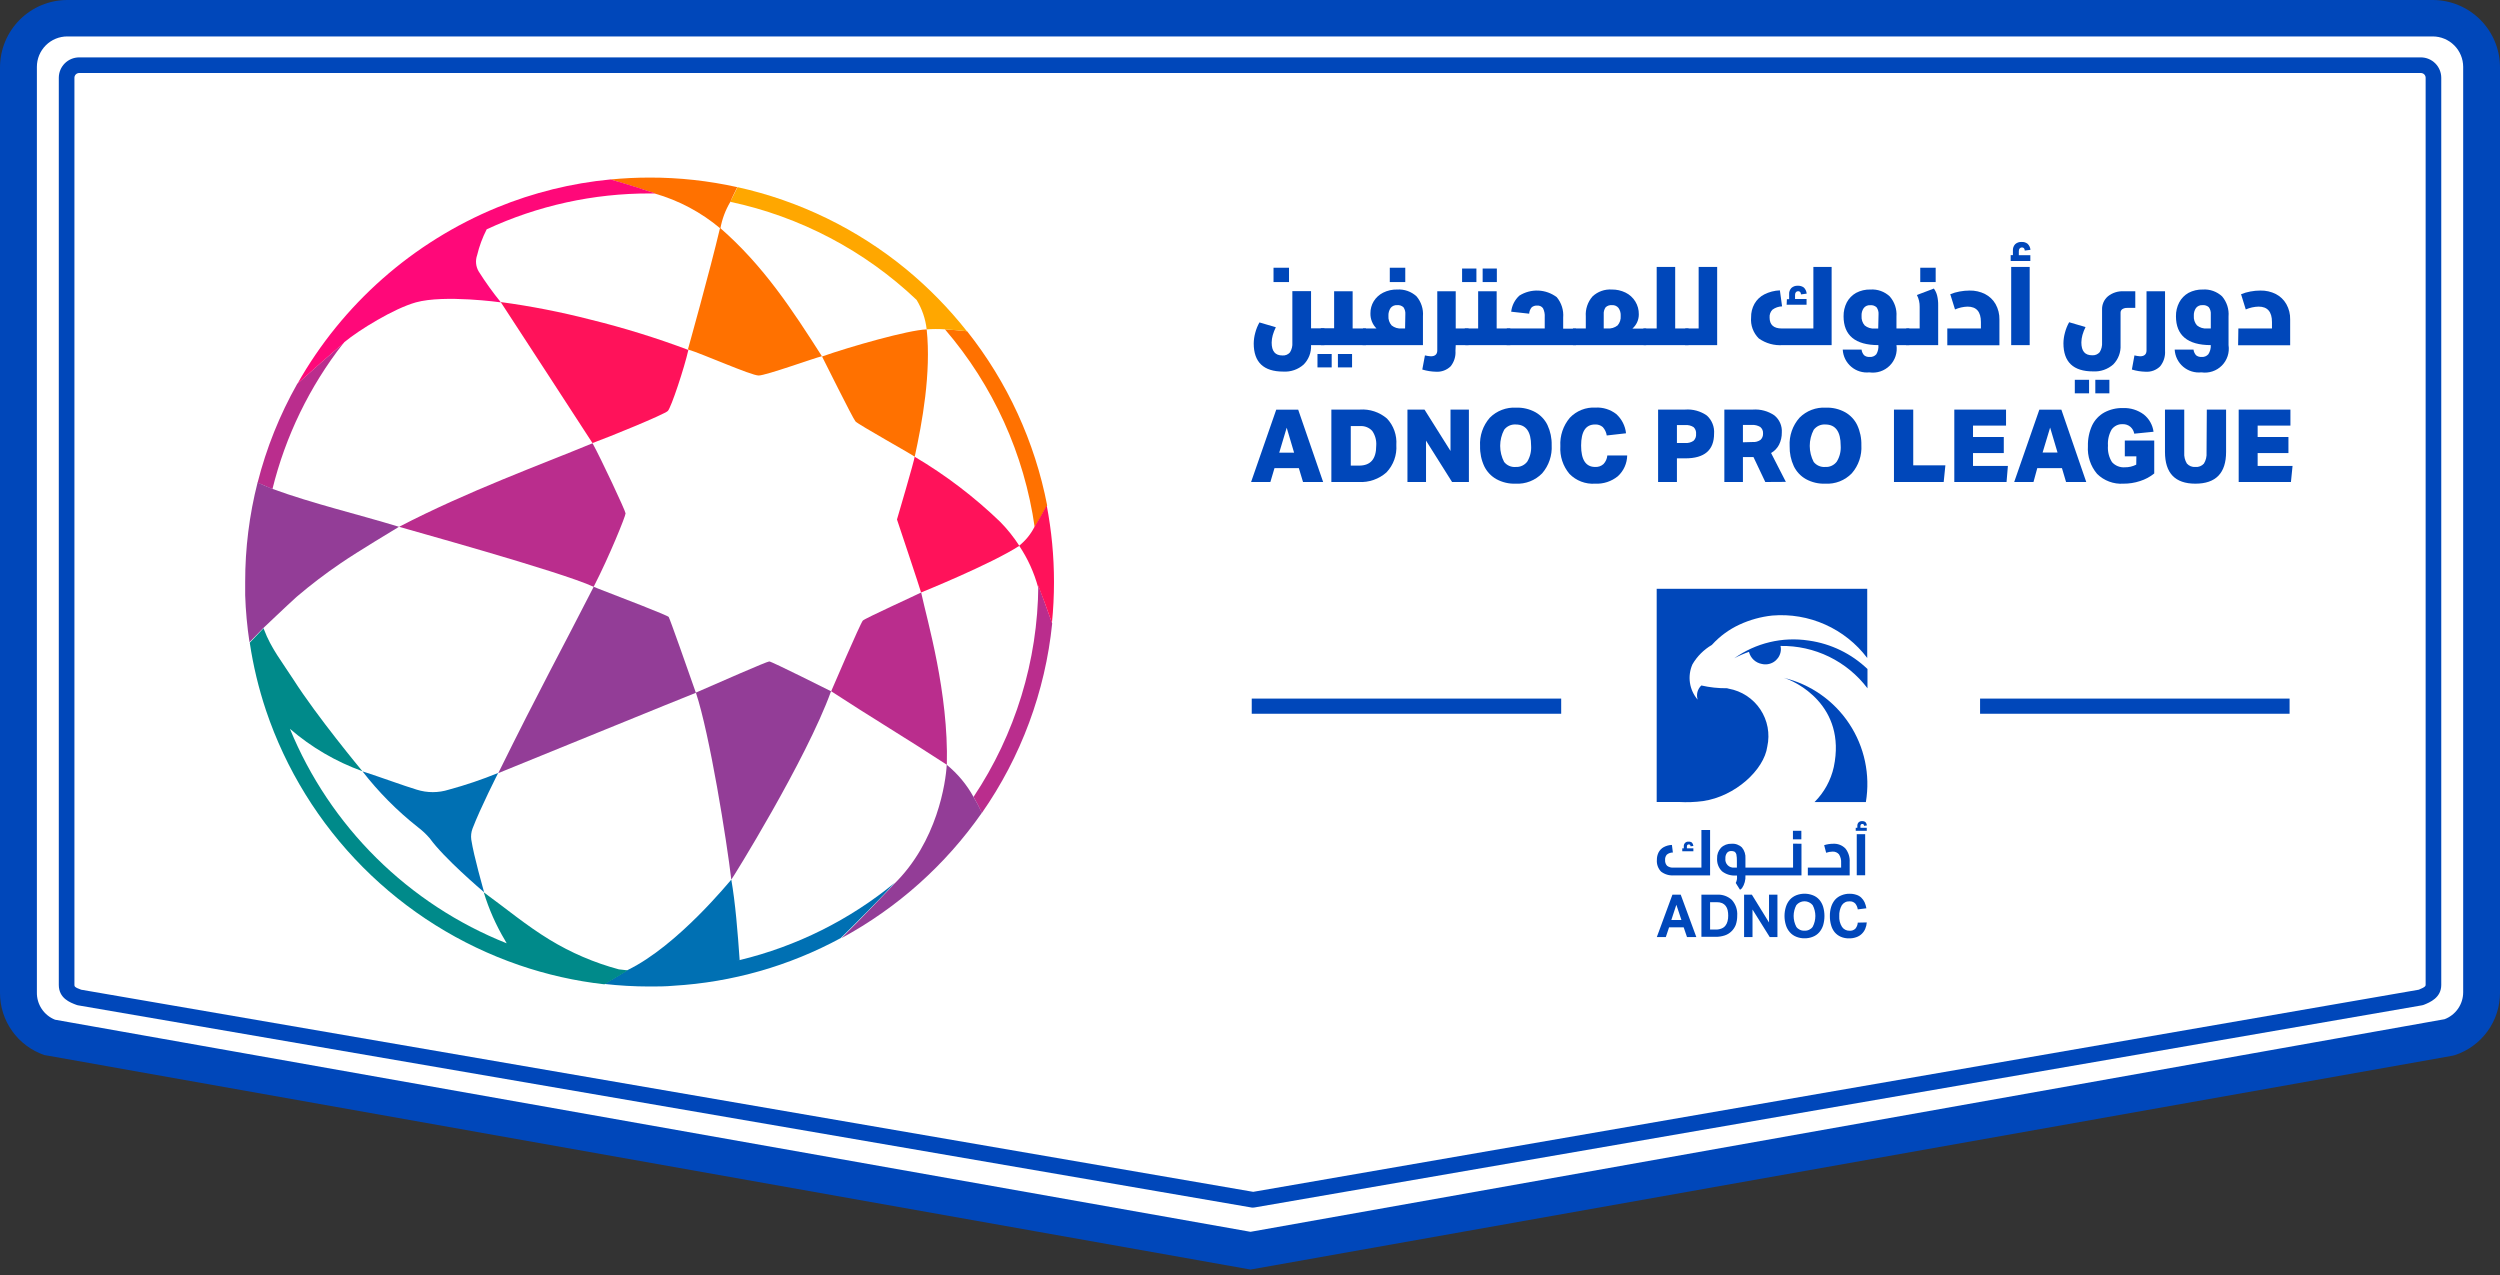 <svg width="200" height="102" viewBox="0 0 200 102" fill="none" xmlns="http://www.w3.org/2000/svg">
<rect x="0" y="0" width="200" height="102" fill="#333333" stroke="none"/>
<g clip-path="url(#clip0_5_2)">
<path d="M195.938 82.987L100.041 100.067L4.021 83.008C3.277 82.753 2.632 82.271 2.176 81.632C1.72 80.992 1.475 80.225 1.476 79.44V5.404C1.476 4.367 1.887 3.373 2.62 2.641C3.353 1.908 4.347 1.496 5.383 1.496H194.622C195.135 1.496 195.643 1.597 196.117 1.794C196.59 1.99 197.021 2.278 197.383 2.641C197.746 3.004 198.033 3.435 198.229 3.909C198.425 4.383 198.525 4.891 198.524 5.404V79.44C198.519 80.227 198.266 80.993 197.802 81.629C197.338 82.266 196.686 82.741 195.938 82.987Z" fill="white"/>
<path d="M100.041 101.563L3.537 84.401C2.505 84.045 1.609 83.375 0.975 82.486C0.341 81.597 0 80.532 9.82201e-06 79.44V5.404C-0.001 4.695 0.137 3.994 0.407 3.339C0.676 2.684 1.073 2.089 1.572 1.587C2.072 1.085 2.666 0.687 3.32 0.414C3.974 0.142 4.675 0.001 5.383 0L194.622 0C196.048 0.003 197.416 0.571 198.424 1.58C199.432 2.589 199.999 3.957 200 5.383V79.419C200.001 80.523 199.653 81.6 199.007 82.495C198.361 83.39 197.449 84.059 196.401 84.406L196.195 84.458L100.041 101.563ZM4.411 81.578L100.041 98.545L195.563 81.537C196.001 81.372 196.378 81.078 196.645 80.693C196.911 80.308 197.054 79.851 197.054 79.383V5.347C197.053 4.702 196.796 4.085 196.34 3.629C195.884 3.173 195.267 2.917 194.622 2.915H5.383C4.738 2.915 4.12 3.171 3.663 3.627C3.207 4.084 2.951 4.702 2.951 5.347V79.383C2.94 79.854 3.074 80.317 3.334 80.709C3.594 81.102 3.968 81.405 4.406 81.578H4.411Z" fill="#0047BA"/>
<path d="M100.257 96.607C100.223 96.612 100.188 96.612 100.154 96.607L6.221 80.422L6.103 80.386C5.614 80.201 4.704 79.871 4.704 78.792V6.226C4.704 6.012 4.745 5.8 4.826 5.602C4.908 5.404 5.027 5.224 5.178 5.072C5.329 4.92 5.508 4.8 5.706 4.717C5.903 4.635 6.115 4.592 6.329 4.591H193.676C194.108 4.594 194.521 4.767 194.826 5.074C195.13 5.38 195.301 5.794 195.301 6.226V78.792C195.301 79.82 194.391 80.19 193.902 80.386L193.779 80.422L100.37 96.596C100.333 96.605 100.295 96.609 100.257 96.607ZM6.494 79.177L100.257 95.347L193.501 79.177C194.051 78.956 194.051 78.869 194.051 78.771V6.226C194.052 6.176 194.043 6.127 194.024 6.08C194.006 6.034 193.978 5.991 193.944 5.956C193.909 5.92 193.867 5.891 193.821 5.872C193.775 5.852 193.726 5.841 193.676 5.841H6.329C6.279 5.841 6.23 5.852 6.184 5.872C6.138 5.891 6.096 5.92 6.061 5.956C6.027 5.991 5.999 6.034 5.981 6.08C5.962 6.127 5.953 6.176 5.954 6.226V78.792C5.954 78.9 5.954 78.987 6.494 79.177Z" fill="#0047BA"/>
<path d="M104.242 38.56L103.907 37.45H101.959L101.63 38.56H100.087L102.098 32.776H103.856L105.851 38.56H104.242ZM102.936 34.216L102.339 36.211H103.527L102.936 34.216Z" fill="#0047BA"/>
<path d="M106.509 38.56V32.766H108.787C109.578 32.71 110.36 32.969 110.961 33.486C111.224 33.767 111.426 34.099 111.554 34.462C111.682 34.825 111.734 35.21 111.707 35.594C111.734 35.993 111.679 36.394 111.545 36.77C111.41 37.147 111.199 37.492 110.925 37.784C110.623 38.054 110.27 38.261 109.887 38.394C109.504 38.528 109.099 38.584 108.694 38.56H106.509ZM108.72 37.249C109.64 37.249 110.098 36.735 110.098 35.65C110.129 35.233 110.017 34.818 109.779 34.473C109.656 34.339 109.504 34.235 109.335 34.168C109.166 34.101 108.983 34.074 108.802 34.087H108.062V37.249H108.72Z" fill="#0047BA"/>
<path d="M116.165 38.56L114.082 35.249V38.56H112.596V32.766H113.959L116.041 36.077V32.766H117.512V38.56H116.165Z" fill="#0047BA"/>
<path d="M121.249 38.694C120.712 38.714 120.179 38.588 119.707 38.329C119.288 38.093 118.95 37.734 118.74 37.301C118.506 36.797 118.392 36.246 118.406 35.691C118.357 34.862 118.636 34.045 119.183 33.419C119.457 33.143 119.787 32.929 120.15 32.79C120.513 32.651 120.902 32.59 121.29 32.612C121.828 32.593 122.361 32.719 122.833 32.977C123.252 33.213 123.589 33.572 123.799 34.005C124.033 34.509 124.148 35.059 124.134 35.614C124.181 36.435 123.909 37.243 123.373 37.866C123.098 38.148 122.767 38.367 122.401 38.51C122.034 38.653 121.642 38.716 121.249 38.694ZM121.249 37.357C121.428 37.368 121.606 37.334 121.768 37.26C121.93 37.186 122.072 37.072 122.18 36.931C122.411 36.547 122.519 36.102 122.488 35.656C122.488 34.524 122.077 33.959 121.26 33.959C121.081 33.947 120.903 33.98 120.74 34.054C120.578 34.129 120.436 34.243 120.329 34.386C120.122 34.782 120.014 35.223 120.014 35.671C120.014 36.119 120.122 36.56 120.329 36.956C120.44 37.095 120.583 37.205 120.746 37.275C120.91 37.345 121.088 37.373 121.265 37.357H121.249Z" fill="#0047BA"/>
<path d="M130.175 36.437C130.17 36.75 130.101 37.059 129.973 37.344C129.845 37.63 129.66 37.886 129.429 38.098C128.917 38.515 128.269 38.727 127.609 38.694C127.23 38.72 126.85 38.663 126.494 38.527C126.139 38.391 125.818 38.18 125.553 37.907C125.035 37.289 124.776 36.496 124.828 35.691C124.781 34.864 125.053 34.051 125.589 33.419C125.852 33.143 126.173 32.927 126.528 32.786C126.883 32.646 127.264 32.585 127.645 32.607C128.239 32.575 128.825 32.758 129.296 33.121C129.74 33.52 130.021 34.069 130.082 34.663L128.54 34.838C128.502 34.587 128.391 34.353 128.221 34.164C128.048 34.018 127.825 33.944 127.599 33.959C126.859 33.959 126.489 34.519 126.489 35.65C126.489 36.782 126.864 37.357 127.614 37.357C127.735 37.364 127.855 37.347 127.969 37.308C128.083 37.268 128.188 37.206 128.278 37.126C128.456 36.938 128.565 36.695 128.586 36.437H130.175Z" fill="#0047BA"/>
<path d="M132.648 38.56V32.766H134.812C135.429 32.719 136.044 32.888 136.55 33.244C136.75 33.426 136.906 33.651 137.006 33.903C137.106 34.154 137.147 34.425 137.126 34.694C137.126 36.01 136.36 36.668 134.828 36.668H134.154V38.56H132.648ZM134.817 35.44C135.052 35.459 135.286 35.397 135.481 35.265C135.555 35.195 135.611 35.109 135.647 35.014C135.683 34.918 135.696 34.816 135.686 34.715C135.697 34.614 135.684 34.513 135.649 34.419C135.615 34.324 135.559 34.239 135.486 34.17C135.285 34.043 135.049 33.986 134.812 34.005H134.154V35.44H134.817Z" fill="#0047BA"/>
<path d="M141.224 38.56L140.278 36.566H139.434V38.56H137.948V32.766H140.236C140.845 32.723 141.451 32.888 141.954 33.234C142.154 33.397 142.312 33.606 142.415 33.843C142.518 34.08 142.562 34.339 142.545 34.596C142.551 34.937 142.475 35.273 142.324 35.578C142.179 35.856 141.958 36.086 141.686 36.242L142.869 38.55L141.224 38.56ZM140.195 35.362C140.425 35.383 140.655 35.321 140.843 35.188C140.912 35.122 140.966 35.042 141 34.953C141.035 34.864 141.05 34.769 141.044 34.673C141.051 34.576 141.034 34.479 140.996 34.389C140.957 34.3 140.898 34.221 140.823 34.159C140.619 34.036 140.382 33.978 140.144 33.995H139.434V35.383L140.195 35.362Z" fill="#0047BA"/>
<path d="M146.016 38.694C145.478 38.714 144.945 38.588 144.473 38.329C144.054 38.093 143.717 37.734 143.507 37.301C143.272 36.797 143.158 36.246 143.172 35.691C143.124 34.86 143.407 34.043 143.959 33.419C144.233 33.143 144.563 32.928 144.926 32.789C145.29 32.65 145.678 32.59 146.067 32.612C146.605 32.593 147.137 32.719 147.609 32.977C148.029 33.213 148.366 33.572 148.576 34.005C148.81 34.509 148.924 35.059 148.91 35.614C148.959 36.436 148.684 37.245 148.144 37.866C147.87 38.149 147.537 38.37 147.17 38.513C146.803 38.655 146.409 38.717 146.016 38.694ZM146.016 37.357C146.193 37.369 146.371 37.336 146.532 37.261C146.694 37.187 146.834 37.073 146.941 36.931C147.177 36.549 147.286 36.103 147.255 35.656C147.255 34.524 146.843 33.959 146.026 33.959C145.847 33.947 145.669 33.98 145.506 34.054C145.344 34.129 145.203 34.243 145.095 34.386C144.888 34.782 144.78 35.223 144.78 35.671C144.78 36.119 144.888 36.56 145.095 36.956C145.204 37.093 145.345 37.201 145.506 37.271C145.666 37.341 145.841 37.37 146.016 37.357Z" fill="#0047BA"/>
<path d="M151.517 38.56V32.766H153.059V37.229H155.63L155.496 38.56H151.517Z" fill="#0047BA"/>
<path d="M156.344 38.56V32.766H160.483V34.046H157.841V34.961H160.303V36.247H157.841V37.275H160.632L160.524 38.56H156.344Z" fill="#0047BA"/>
<path d="M165.285 38.56L164.956 37.45H162.982L162.679 38.56H161.136L163.147 32.776H164.91L166.9 38.56H165.285ZM164.01 34.206L163.409 36.2H164.602L164.01 34.206Z" fill="#0047BA"/>
<path d="M170.91 36.504H169.985V35.244H172.339V37.877C172.004 38.148 171.62 38.354 171.208 38.483C170.775 38.627 170.322 38.698 169.866 38.694C169.481 38.719 169.095 38.662 168.734 38.527C168.373 38.393 168.044 38.183 167.769 37.913C167.245 37.296 166.981 36.499 167.033 35.691C167.018 35.118 167.134 34.548 167.373 34.026C167.583 33.591 167.923 33.232 168.344 32.997C168.806 32.751 169.323 32.629 169.846 32.643C170.44 32.622 171.023 32.803 171.501 33.157C171.931 33.499 172.211 33.995 172.283 34.54L170.74 34.694C170.704 34.483 170.597 34.291 170.437 34.149C170.265 34.003 170.045 33.926 169.82 33.933C169.648 33.924 169.476 33.958 169.321 34.033C169.165 34.108 169.031 34.22 168.931 34.36C168.708 34.752 168.606 35.201 168.637 35.65C168.6 36.114 168.713 36.578 168.961 36.972C169.09 37.115 169.249 37.226 169.427 37.297C169.606 37.369 169.798 37.398 169.99 37.383C170.306 37.388 170.618 37.315 170.9 37.172L170.91 36.504Z" fill="#0047BA"/>
<path d="M176.545 32.766H178.087V36.154C178.087 37.847 177.268 38.694 175.63 38.694C174.005 38.694 173.198 37.846 173.198 36.154V32.766H174.74V36.211C174.717 36.517 174.791 36.823 174.951 37.085C175.036 37.18 175.142 37.255 175.261 37.302C175.38 37.349 175.508 37.368 175.635 37.357C175.762 37.368 175.889 37.35 176.007 37.302C176.125 37.255 176.23 37.181 176.314 37.085C176.474 36.823 176.548 36.517 176.524 36.211L176.545 32.766Z" fill="#0047BA"/>
<path d="M179.095 38.56V32.766H183.234V34.046H180.612V34.961H183.075V36.247H180.612V37.275H183.404L183.275 38.56H179.095Z" fill="#0047BA"/>
<path d="M104.288 29.167C103.842 29.562 103.258 29.763 102.663 29.727C101.086 29.727 100.298 28.977 100.298 27.476C100.302 27.187 100.343 26.9 100.421 26.622C100.496 26.333 100.608 26.054 100.756 25.794L102.067 26.18C101.965 26.383 101.882 26.594 101.82 26.812C101.766 27.007 101.736 27.207 101.733 27.409C101.733 28.108 102.02 28.437 102.591 28.437C102.705 28.447 102.819 28.43 102.924 28.387C103.03 28.344 103.123 28.276 103.198 28.19C103.343 27.955 103.41 27.679 103.388 27.404V23.291H104.884V26.267H105.954V27.609H104.884C104.899 27.896 104.854 28.183 104.751 28.451C104.648 28.72 104.491 28.963 104.288 29.167ZM101.882 21.419H103.121V22.566H101.882V21.419Z" fill="#0047BA"/>
<path d="M105.398 28.319H106.535V29.393H105.398V28.319ZM105.661 26.262H106.73V23.301H108.211V26.278H109.275V27.609H105.676L105.661 26.262ZM107.033 28.319H108.165V29.393H107.033V28.319Z" fill="#0047BA"/>
<path d="M109.039 26.278H110.118C109.958 26.118 109.832 25.927 109.749 25.716C109.666 25.506 109.627 25.28 109.635 25.054C109.632 24.719 109.723 24.389 109.897 24.103C110.079 23.808 110.339 23.57 110.648 23.414C110.999 23.239 111.387 23.152 111.779 23.162C112.06 23.145 112.341 23.184 112.606 23.277C112.871 23.371 113.114 23.517 113.321 23.707C113.696 24.148 113.881 24.719 113.836 25.296V27.609H109.003L109.039 26.278ZM112.427 25.146C112.444 24.947 112.391 24.747 112.278 24.581C112.209 24.518 112.128 24.47 112.039 24.44C111.95 24.411 111.856 24.401 111.764 24.411C111.666 24.404 111.568 24.421 111.479 24.461C111.389 24.5 111.31 24.561 111.249 24.637C111.124 24.824 111.062 25.046 111.075 25.27C111.064 25.408 111.081 25.548 111.125 25.679C111.169 25.811 111.239 25.932 111.332 26.036C111.557 26.215 111.842 26.302 112.129 26.278H112.406L112.427 25.146ZM111.183 21.419H112.422V22.566H111.183V21.419Z" fill="#0047BA"/>
<path d="M116.437 28.067C116.47 28.516 116.33 28.961 116.046 29.311C115.892 29.459 115.709 29.574 115.508 29.647C115.307 29.721 115.093 29.752 114.879 29.738C114.508 29.73 114.14 29.671 113.784 29.563L113.995 28.432C114.15 28.47 114.308 28.494 114.468 28.504C114.797 28.504 114.982 28.35 114.982 28.036V23.301H116.458V26.278H117.486V27.609H116.458L116.437 28.067Z" fill="#0047BA"/>
<path d="M116.967 21.481H118.113V22.566H116.967V21.481ZM117.182 26.278H118.252V23.301H119.733V26.278H120.823V27.609H117.224L117.182 26.278ZM118.612 21.481H119.748V22.566H118.612V21.481Z" fill="#0047BA"/>
<path d="M120.545 26.278H123.578V25.378C123.598 25.13 123.55 24.881 123.44 24.658C123.387 24.585 123.316 24.527 123.234 24.49C123.152 24.453 123.061 24.438 122.972 24.447C122.816 24.437 122.662 24.484 122.54 24.581C122.416 24.725 122.344 24.906 122.334 25.095L120.895 24.936C120.95 24.442 121.182 23.986 121.548 23.65C122 23.365 122.528 23.224 123.063 23.246C123.597 23.268 124.112 23.452 124.54 23.774C124.919 24.23 125.103 24.817 125.054 25.409V26.293H126.082V27.609H120.53L120.545 26.278Z" fill="#0047BA"/>
<path d="M125.835 26.278H126.864V25.316C126.843 25.026 126.88 24.735 126.973 24.46C127.066 24.185 127.212 23.93 127.404 23.712C127.609 23.52 127.852 23.372 128.118 23.277C128.383 23.182 128.665 23.143 128.946 23.162C129.323 23.157 129.696 23.24 130.036 23.404C130.362 23.562 130.635 23.81 130.825 24.119C131.014 24.428 131.112 24.784 131.105 25.146C131.107 25.363 131.062 25.576 130.973 25.774C130.885 25.971 130.754 26.146 130.591 26.288H131.697V27.609H125.835V26.278ZM128.602 26.278C128.89 26.302 129.177 26.215 129.404 26.036C129.495 25.932 129.564 25.81 129.608 25.679C129.651 25.547 129.667 25.408 129.655 25.27C129.67 25.045 129.609 24.823 129.481 24.637C129.42 24.561 129.341 24.5 129.252 24.461C129.162 24.421 129.064 24.404 128.967 24.411C128.874 24.401 128.78 24.411 128.691 24.44C128.602 24.469 128.521 24.517 128.452 24.581C128.335 24.749 128.28 24.953 128.298 25.157V26.278H128.602Z" fill="#0047BA"/>
<path d="M131.47 26.278H132.535V21.357H134.015V26.278H135.085V27.609H131.486L131.47 26.278Z" fill="#0047BA"/>
<path d="M134.823 26.278H135.892V21.357H137.373V27.609H134.802L134.823 26.278Z" fill="#0047BA"/>
<path d="M140.704 27.075C140.484 26.857 140.315 26.593 140.208 26.303C140.101 26.012 140.06 25.702 140.088 25.393C140.079 25.014 140.172 24.64 140.355 24.308C140.537 23.985 140.811 23.722 141.141 23.553C141.53 23.356 141.956 23.245 142.391 23.229L142.566 24.509C142.287 24.517 142.018 24.61 141.794 24.776C141.714 24.858 141.652 24.957 141.613 25.065C141.574 25.173 141.558 25.289 141.568 25.404C141.568 25.985 141.892 26.278 142.545 26.278H145.07V21.357H146.53V27.609H142.622C141.94 27.66 141.262 27.471 140.704 27.075ZM142.951 23.938H143.131V23.553C143.123 23.459 143.135 23.365 143.166 23.276C143.197 23.188 143.247 23.107 143.311 23.038C143.381 22.976 143.462 22.928 143.55 22.897C143.639 22.866 143.732 22.853 143.825 22.859C144.001 22.849 144.174 22.902 144.314 23.008C144.441 23.138 144.519 23.309 144.535 23.491L144.077 23.553C144.077 23.383 143.98 23.296 143.851 23.296C143.722 23.296 143.604 23.393 143.604 23.589V23.918H144.525V24.38H142.931L142.951 23.938Z" fill="#0047BA"/>
<path d="M149.553 29.789C149.292 29.817 149.028 29.791 148.777 29.713C148.527 29.636 148.294 29.508 148.095 29.337C147.895 29.167 147.732 28.958 147.616 28.723C147.5 28.488 147.433 28.231 147.419 27.969H148.925C148.944 28.138 149.016 28.297 149.131 28.422C149.253 28.52 149.407 28.567 149.563 28.555C149.664 28.566 149.767 28.551 149.862 28.514C149.957 28.476 150.041 28.416 150.108 28.339C150.236 28.119 150.294 27.864 150.272 27.609C148.416 27.609 147.486 26.823 147.486 25.306C147.479 24.919 147.567 24.535 147.743 24.19C147.914 23.871 148.172 23.607 148.488 23.429C148.841 23.243 149.236 23.151 149.635 23.162C149.916 23.143 150.198 23.182 150.463 23.277C150.729 23.372 150.972 23.52 151.177 23.712C151.369 23.93 151.515 24.185 151.608 24.46C151.701 24.735 151.738 25.026 151.717 25.316V26.278H152.745V27.609H151.717C151.762 27.905 151.737 28.208 151.644 28.493C151.551 28.778 151.392 29.037 151.18 29.249C150.969 29.461 150.71 29.62 150.426 29.714C150.141 29.808 149.839 29.834 149.542 29.789H149.553ZM150.283 25.162C150.301 24.958 150.246 24.754 150.128 24.586C150.06 24.523 149.978 24.475 149.89 24.445C149.801 24.416 149.707 24.406 149.614 24.416C149.517 24.409 149.418 24.425 149.329 24.465C149.239 24.504 149.16 24.565 149.1 24.643C148.972 24.828 148.911 25.051 148.925 25.275C148.914 25.412 148.931 25.55 148.974 25.681C149.017 25.812 149.086 25.933 149.177 26.036C149.401 26.219 149.687 26.307 149.974 26.283H150.257L150.283 25.162Z" fill="#0047BA"/>
<path d="M152.504 26.278H153.573V24.55C153.581 24.22 153.505 23.892 153.352 23.599L154.71 23.085C154.833 23.255 154.922 23.447 154.972 23.65C155.032 23.906 155.06 24.169 155.054 24.432V27.609H152.483L152.504 26.278ZM153.62 21.419H154.854V22.566H153.62V21.419Z" fill="#0047BA"/>
<path d="M155.784 26.278H158.473V25.764C158.473 24.941 158.118 24.53 157.404 24.53C157.058 24.541 156.718 24.618 156.401 24.756L156.021 23.537C156.259 23.44 156.507 23.368 156.761 23.321C157.029 23.27 157.301 23.245 157.573 23.244C157.999 23.236 158.421 23.331 158.802 23.522C159.158 23.704 159.453 23.987 159.65 24.334C159.858 24.71 159.963 25.134 159.954 25.563V27.62H155.784V26.278Z" fill="#0047BA"/>
<path d="M160.854 20.411H161.033V20.051C161.026 19.958 161.038 19.864 161.069 19.775C161.1 19.687 161.149 19.605 161.213 19.537C161.282 19.474 161.363 19.425 161.452 19.394C161.54 19.363 161.634 19.351 161.728 19.357C161.902 19.344 162.074 19.397 162.211 19.506C162.342 19.633 162.422 19.803 162.437 19.985L161.979 20.046C161.979 19.877 161.882 19.794 161.753 19.794C161.625 19.794 161.506 19.892 161.506 20.082V20.416H162.427V20.879H160.854V20.411ZM160.895 21.357H162.375V27.609H160.895V21.357Z" fill="#0047BA"/>
<path d="M168.638 23.702C168.99 23.422 169.432 23.28 169.882 23.301H170.823V24.632H170.18C170.043 24.625 169.907 24.659 169.789 24.73C169.744 24.761 169.707 24.802 169.682 24.851C169.657 24.899 169.644 24.953 169.645 25.008V27.609C169.66 27.892 169.616 28.176 169.516 28.441C169.416 28.707 169.262 28.948 169.064 29.152C168.618 29.546 168.034 29.748 167.44 29.712C165.863 29.712 165.075 28.961 165.075 27.46C165.078 27.172 165.12 26.885 165.198 26.607C165.273 26.317 165.385 26.039 165.532 25.779L166.843 26.165C166.742 26.367 166.659 26.579 166.596 26.797C166.542 26.991 166.513 27.192 166.509 27.393C166.509 28.093 166.797 28.422 167.368 28.422C167.481 28.431 167.595 28.414 167.701 28.371C167.806 28.328 167.9 28.261 167.974 28.175C168.119 27.939 168.186 27.664 168.165 27.388V24.771C168.158 24.569 168.197 24.367 168.278 24.182C168.36 23.997 168.483 23.833 168.638 23.702ZM165.985 30.386H167.126V31.465H165.985V30.386ZM167.625 30.386H168.751V31.465H167.625V30.386Z" fill="#0047BA"/>
<path d="M171.208 28.504C171.537 28.504 171.722 28.35 171.722 28.036V23.301H173.203V28.067C173.234 28.517 173.093 28.962 172.807 29.311C172.655 29.46 172.472 29.575 172.272 29.649C172.072 29.722 171.858 29.753 171.645 29.738C171.274 29.73 170.905 29.672 170.55 29.563L170.756 28.432C170.904 28.469 171.056 28.493 171.208 28.504Z" fill="#0047BA"/>
<path d="M176.864 27.609C175.008 27.609 174.077 26.823 174.077 25.306C174.069 24.918 174.159 24.534 174.339 24.19C174.508 23.871 174.765 23.607 175.08 23.429C175.433 23.244 175.827 23.152 176.226 23.162C176.507 23.143 176.789 23.182 177.054 23.277C177.32 23.372 177.563 23.52 177.769 23.712C177.956 23.932 178.097 24.188 178.186 24.463C178.274 24.738 178.307 25.028 178.283 25.316V27.609C178.328 27.905 178.303 28.207 178.21 28.491C178.117 28.776 177.959 29.034 177.748 29.246C177.536 29.458 177.279 29.618 176.995 29.712C176.711 29.806 176.409 29.833 176.113 29.789C175.852 29.817 175.588 29.791 175.337 29.713C175.086 29.636 174.853 29.508 174.653 29.338C174.453 29.168 174.29 28.959 174.173 28.723C174.057 28.488 173.989 28.231 173.974 27.969H175.481C175.501 28.137 175.573 28.295 175.686 28.422C175.809 28.518 175.963 28.566 176.118 28.555C176.22 28.566 176.324 28.551 176.419 28.514C176.515 28.476 176.6 28.416 176.668 28.339C176.807 28.122 176.876 27.867 176.864 27.609ZM176.864 25.157C176.882 24.953 176.827 24.749 176.709 24.581C176.641 24.517 176.56 24.469 176.471 24.44C176.382 24.411 176.288 24.401 176.195 24.411C176.098 24.404 176 24.421 175.91 24.461C175.821 24.5 175.742 24.561 175.681 24.637C175.553 24.823 175.492 25.045 175.506 25.27C175.495 25.407 175.512 25.545 175.555 25.676C175.598 25.807 175.668 25.927 175.758 26.031C175.982 26.213 176.268 26.302 176.555 26.278H176.864V25.157Z" fill="#0047BA"/>
<path d="M179.069 26.278H181.758V25.764C181.758 24.941 181.398 24.529 180.689 24.529C180.335 24.538 179.986 24.615 179.661 24.756L179.285 23.537C179.524 23.44 179.772 23.367 180.026 23.321C180.292 23.27 180.562 23.244 180.833 23.244C181.261 23.236 181.684 23.331 182.067 23.522C182.421 23.705 182.714 23.987 182.91 24.334C183.12 24.709 183.225 25.134 183.213 25.563V27.619H179.049L179.069 26.278Z" fill="#0047BA"/>
<path d="M151.506 44.694H130.427V77.203H151.506V44.694Z" fill="white"/>
<path d="M145.183 64.165H149.27C149.635 61.981 149.159 59.74 147.936 57.895C146.714 56.049 144.837 54.736 142.684 54.221C143.62 54.483 147.738 56.422 146.704 61.357C146.469 62.421 145.934 63.396 145.162 64.165" fill="#0047BA"/>
<path d="M132.535 47.105V64.159H134.319C134.961 64.196 135.604 64.171 136.242 64.087C138.812 63.712 141.126 61.594 141.383 59.722C141.495 59.215 141.503 58.691 141.408 58.18C141.312 57.67 141.114 57.184 140.826 56.752C140.538 56.32 140.166 55.95 139.731 55.665C139.297 55.381 138.809 55.187 138.298 55.095C138.253 55.087 138.208 55.075 138.164 55.059C137.473 55.067 136.782 54.992 136.108 54.838C135.956 54.98 135.847 55.162 135.795 55.363C135.744 55.565 135.75 55.777 135.815 55.974C135.484 55.59 135.269 55.12 135.195 54.618C135.122 54.117 135.192 53.605 135.398 53.141C135.772 52.504 136.303 51.972 136.941 51.599L136.972 51.568C137.587 50.896 138.33 50.352 139.157 49.969C139.984 49.586 140.868 49.341 141.774 49.244C143.225 49.122 144.683 49.369 146.012 49.963C147.342 50.556 148.5 51.476 149.378 52.638V47.105H132.535Z" fill="#0047BA"/>
<path d="M144.725 51.249C146.482 51.5 148.116 52.295 149.398 53.522V55.064C148.587 53.992 147.535 53.126 146.326 52.537C145.117 51.948 143.786 51.653 142.442 51.676C142.481 51.845 142.481 52.021 142.442 52.19C142.405 52.35 142.337 52.5 142.242 52.633C142.146 52.766 142.026 52.879 141.887 52.965C141.748 53.051 141.593 53.108 141.431 53.134C141.27 53.16 141.105 53.154 140.946 53.116C140.699 53.071 140.471 52.956 140.289 52.785C140.106 52.613 139.977 52.392 139.918 52.149C139.511 52.287 139.118 52.459 138.74 52.663C140.463 51.434 142.597 50.925 144.689 51.244" fill="#0047BA"/>
<path d="M133.794 71.573H134.458L135.707 74.967H134.961L134.694 74.185H133.527L133.265 74.967H132.545L133.794 71.573ZM134.514 73.599L134.108 72.38L133.707 73.599H134.514Z" fill="#0047BA"/>
<path d="M136.113 71.573H137.357C137.574 71.56 137.792 71.59 137.997 71.662C138.202 71.735 138.39 71.848 138.55 71.995C138.701 72.165 138.817 72.363 138.891 72.579C138.964 72.794 138.993 73.022 138.977 73.249C138.981 73.503 138.941 73.755 138.859 73.995C138.781 74.189 138.664 74.364 138.514 74.509C138.361 74.66 138.174 74.773 137.969 74.838C137.733 74.913 137.487 74.95 137.239 74.946H136.113V71.573ZM137.254 74.365C137.413 74.37 137.57 74.342 137.717 74.283C137.838 74.238 137.944 74.162 138.026 74.062C138.108 73.959 138.168 73.84 138.2 73.712C138.241 73.563 138.26 73.409 138.257 73.254C138.258 73.104 138.243 72.954 138.211 72.807C138.182 72.684 138.128 72.569 138.051 72.468C137.978 72.374 137.883 72.3 137.774 72.252C137.642 72.198 137.5 72.171 137.357 72.175H136.807V74.365H137.254Z" fill="#0047BA"/>
<path d="M139.527 71.573H140.149L141.522 73.799V71.573H142.195V74.967H141.579L140.201 72.761V74.967H139.527V71.573Z" fill="#0047BA"/>
<path d="M144.37 75.064C144.141 75.069 143.914 75.026 143.702 74.941C143.504 74.863 143.328 74.74 143.188 74.581C143.045 74.418 142.938 74.227 142.874 74.021C142.723 73.538 142.723 73.022 142.874 72.54C142.939 72.332 143.045 72.139 143.188 71.974C143.33 71.819 143.506 71.698 143.702 71.62C144.129 71.455 144.601 71.455 145.028 71.62C145.226 71.694 145.402 71.816 145.542 71.974C145.683 72.14 145.788 72.332 145.851 72.54C145.991 73.023 145.991 73.537 145.851 74.021C145.787 74.226 145.682 74.417 145.542 74.581C145.403 74.741 145.226 74.865 145.028 74.941C144.816 75.026 144.589 75.069 144.36 75.064M144.36 74.453C144.485 74.462 144.611 74.439 144.726 74.385C144.84 74.332 144.939 74.251 145.013 74.149C145.155 73.881 145.229 73.583 145.229 73.28C145.229 72.977 145.155 72.679 145.013 72.411C144.934 72.314 144.834 72.237 144.721 72.183C144.608 72.129 144.485 72.102 144.36 72.102C144.235 72.102 144.111 72.129 143.998 72.183C143.886 72.237 143.786 72.314 143.707 72.411C143.565 72.679 143.491 72.977 143.491 73.28C143.491 73.583 143.565 73.881 143.707 74.149C143.781 74.251 143.88 74.332 143.994 74.385C144.108 74.439 144.234 74.462 144.36 74.453Z" fill="#0047BA"/>
<path d="M149.342 73.794C149.33 73.972 149.288 74.145 149.218 74.308C149.154 74.46 149.059 74.596 148.941 74.71C148.82 74.827 148.674 74.917 148.514 74.972C148.325 75.041 148.124 75.074 147.923 75.069C147.695 75.075 147.469 75.031 147.26 74.941C147.074 74.859 146.908 74.736 146.776 74.581C146.642 74.415 146.544 74.222 146.488 74.015C146.42 73.778 146.387 73.532 146.391 73.285C146.385 73.035 146.42 72.785 146.494 72.545C146.559 72.338 146.663 72.146 146.802 71.98C146.943 71.823 147.119 71.701 147.316 71.625C147.52 71.54 147.738 71.498 147.959 71.501C148.146 71.497 148.332 71.524 148.509 71.584C148.657 71.628 148.793 71.707 148.905 71.815C149.014 71.92 149.102 72.043 149.167 72.18C149.234 72.335 149.282 72.497 149.311 72.663L148.622 72.751C148.599 72.579 148.529 72.418 148.422 72.283C148.362 72.221 148.29 72.174 148.21 72.144C148.13 72.114 148.044 72.101 147.959 72.108C147.839 72.102 147.719 72.127 147.612 72.181C147.505 72.236 147.414 72.317 147.347 72.416C147.197 72.68 147.125 72.982 147.141 73.285C147.121 73.591 147.198 73.895 147.362 74.154C147.428 74.251 147.517 74.329 147.622 74.382C147.726 74.436 147.842 74.461 147.959 74.458C148.045 74.466 148.132 74.455 148.213 74.427C148.295 74.398 148.369 74.353 148.432 74.293C148.543 74.155 148.61 73.987 148.622 73.81L149.342 73.794Z" fill="#0047BA"/>
<path d="M136.113 69.409V66.401H136.807V70.031H133.913C133.544 70.06 133.178 69.952 132.884 69.728C132.766 69.605 132.675 69.458 132.618 69.298C132.56 69.138 132.537 68.967 132.55 68.797C132.546 68.585 132.593 68.375 132.689 68.185C132.783 68.009 132.926 67.865 133.1 67.769C133.302 67.661 133.525 67.601 133.753 67.594L133.83 68.201C133.657 68.199 133.488 68.257 133.352 68.365C133.3 68.423 133.26 68.492 133.235 68.566C133.211 68.64 133.201 68.719 133.208 68.797C133.201 68.882 133.211 68.967 133.238 69.048C133.266 69.128 133.31 69.202 133.368 69.265C133.516 69.374 133.699 69.425 133.882 69.409H136.113ZM135.47 67.866V68.103H134.581V67.866H134.704V67.712C134.7 67.66 134.706 67.608 134.724 67.56C134.742 67.511 134.77 67.467 134.807 67.43C134.844 67.394 134.888 67.366 134.937 67.349C134.986 67.332 135.038 67.326 135.09 67.332C135.185 67.325 135.28 67.352 135.357 67.409C135.422 67.484 135.461 67.577 135.47 67.676L135.244 67.707C135.244 67.664 135.229 67.623 135.203 67.589C135.19 67.576 135.175 67.567 135.158 67.561C135.141 67.555 135.123 67.552 135.105 67.553C135.003 67.553 134.951 67.614 134.951 67.733V67.866H135.47Z" fill="#0047BA"/>
<path d="M143.445 67.491V69.409H139.635V68.689C139.66 68.368 139.561 68.049 139.357 67.799C139.247 67.693 139.115 67.611 138.971 67.559C138.826 67.508 138.672 67.488 138.519 67.501C138.365 67.494 138.211 67.518 138.067 67.573C137.923 67.628 137.791 67.712 137.681 67.82C137.575 67.934 137.492 68.069 137.438 68.215C137.384 68.362 137.36 68.518 137.368 68.674C137.356 68.863 137.384 69.053 137.452 69.23C137.519 69.407 137.624 69.568 137.758 69.702C138.074 69.947 138.47 70.068 138.869 70.041H138.961V70.123C138.978 70.301 138.942 70.48 138.859 70.638L139.203 71.183C139.259 71.147 139.311 71.106 139.357 71.059C139.561 70.756 139.658 70.395 139.635 70.031H144.118V67.501L143.445 67.491ZM138.951 69.409H138.74C138.643 69.418 138.544 69.405 138.452 69.371C138.36 69.337 138.277 69.283 138.208 69.212C138.14 69.141 138.089 69.056 138.058 68.963C138.027 68.87 138.018 68.771 138.031 68.674C138.021 68.518 138.064 68.364 138.154 68.237C138.196 68.184 138.249 68.143 138.31 68.116C138.371 68.09 138.437 68.078 138.504 68.082C138.596 68.078 138.688 68.098 138.771 68.139C138.84 68.191 138.889 68.266 138.91 68.35C138.941 68.519 138.955 68.691 138.951 68.864V69.409Z" fill="#0047BA"/>
<path d="M144.108 66.463H143.435V67.147H144.108V66.463Z" fill="#0047BA"/>
<path d="M147.29 69.409V69.044C147.309 68.8 147.249 68.557 147.121 68.35C147.058 68.275 146.979 68.217 146.89 68.179C146.801 68.14 146.704 68.123 146.607 68.129C146.431 68.131 146.258 68.163 146.092 68.221L145.933 67.614C146.166 67.539 146.409 67.501 146.653 67.501C146.834 67.49 147.016 67.518 147.186 67.584C147.355 67.649 147.509 67.751 147.635 67.882C147.879 68.192 148 68.582 147.974 68.977V70.031H144.627V69.409H147.29Z" fill="#0047BA"/>
<path d="M149.342 66.226V66.463H148.458V66.226H148.586V66.072C148.583 66.02 148.591 65.969 148.608 65.92C148.626 65.871 148.653 65.827 148.689 65.789C148.727 65.754 148.771 65.727 148.82 65.71C148.869 65.694 148.92 65.687 148.972 65.692C149.067 65.685 149.162 65.712 149.239 65.769C149.304 65.844 149.343 65.937 149.352 66.036L149.126 66.067C149.126 66.024 149.111 65.982 149.085 65.949C149.071 65.937 149.056 65.928 149.039 65.923C149.022 65.918 149.005 65.916 148.987 65.918C148.884 65.918 148.833 65.974 148.833 66.093V66.226H149.342Z" fill="#0047BA"/>
<path d="M149.213 66.735H148.54V70.021H149.213V66.735Z" fill="#0047BA"/>
<path d="M124.895 55.887H100.139V57.1H124.895V55.887Z" fill="#0047BA"/>
<path d="M183.167 55.887H158.406V57.1H183.167V55.887Z" fill="#0047BA"/>
<path d="M51.98 80.581C70.769 80.581 86 65.35 86 46.56C86 27.771 70.769 12.54 51.98 12.54C33.191 12.54 17.959 27.771 17.959 46.56C17.959 65.35 33.191 80.581 51.98 80.581Z" fill="white"/>
<path d="M51.954 78.082C69.519 78.082 83.758 63.843 83.758 46.278C83.758 28.712 69.519 14.473 51.954 14.473C34.389 14.473 20.149 28.712 20.149 46.278C20.149 63.843 34.389 78.082 51.954 78.082Z" fill="white"/>
<path d="M82.776 42.185C83.085 41.671 83.429 41.075 83.774 40.437C82.788 35.344 80.591 30.563 77.368 26.499C76.73 26.432 76.118 26.381 75.594 26.345C79.452 30.83 81.944 36.327 82.776 42.185Z" fill="#FF7100"/>
<path d="M27.455 27.476C26.427 28.339 25.044 29.568 23.779 30.704C22.375 33.19 21.308 35.85 20.607 38.617C21.013 38.792 21.419 38.956 21.794 39.131C22.838 34.89 24.767 30.918 27.455 27.476Z" fill="#BA2D8D"/>
<path d="M83.064 46.838C83.025 52.861 81.224 58.742 77.882 63.753C78.127 64.171 78.348 64.602 78.545 65.044C81.683 60.548 83.621 55.326 84.175 49.871C83.805 48.843 83.429 47.764 83.064 46.838Z" fill="#BA2D8D"/>
<path d="M84.319 46.56C84.319 44.505 84.125 42.455 83.738 40.437C83.393 41.075 83.049 41.681 82.74 42.185C82.446 42.755 82.035 43.257 81.532 43.656C82.215 44.676 82.728 45.802 83.049 46.987V46.833C83.414 47.758 83.805 48.818 84.154 49.836C84.264 48.763 84.319 47.671 84.319 46.56Z" fill="#FF125A"/>
<path d="M80.005 41.738C80.585 42.325 81.102 42.971 81.547 43.666C79.244 45.152 73.686 47.398 73.686 47.398C73.635 47.167 71.758 41.558 71.758 41.558C71.758 41.558 73.177 36.745 73.172 36.54C75.644 38.002 77.937 39.746 80.005 41.738Z" fill="#FF125A"/>
<path d="M77.882 63.753C77.339 62.766 76.611 61.893 75.738 61.182C75.666 62.581 74.987 67.352 71.506 70.74C71.594 70.668 68.802 73.594 67.321 75.049C71.795 72.628 75.64 69.195 78.55 65.023C78.351 64.588 78.128 64.164 77.882 63.753Z" fill="#933D97"/>
<path d="M73.692 47.398C74.18 49.671 75.892 55.409 75.748 61.182C72.807 59.255 69.445 57.234 66.494 55.301C66.494 55.301 68.838 49.836 69.028 49.645C69.219 49.455 73.378 47.568 73.692 47.398Z" fill="#BA2D8D"/>
<path d="M75.579 26.345C76.093 26.381 76.715 26.432 77.352 26.499C75.913 24.677 74.284 23.014 72.494 21.537C68.576 18.318 63.953 16.069 59.003 14.972C58.782 15.404 58.576 15.815 58.416 16.144C64.015 17.334 69.176 20.049 73.326 23.99C73.764 24.708 74.04 25.514 74.134 26.35C74.615 26.315 75.097 26.313 75.579 26.345Z" fill="#FFA700"/>
<path d="M74.134 26.35C74.504 29.825 73.774 33.815 73.177 36.54C73.059 36.411 68.668 33.969 68.442 33.717C68.216 33.465 65.82 28.607 65.763 28.519C68 27.733 72.668 26.401 74.134 26.35Z" fill="#FF7100"/>
<path d="M65.753 28.499C65.239 28.607 61.28 30.041 60.689 30.041C60.098 30.041 56.185 28.303 55.033 27.954C55.033 27.954 56.792 21.681 57.604 18.231C61.1 21.27 63.404 24.823 65.753 28.499Z" fill="#FF7100"/>
<path d="M61.542 52.915C61.738 52.915 66.468 55.296 66.483 55.301C64.509 60.776 58.54 70.37 58.504 70.37C58.139 67.254 56.776 58.725 55.671 55.409C57.537 54.596 61.342 52.92 61.542 52.915Z" fill="#933D97"/>
<path d="M59.172 76.807C59.018 74.596 58.828 72.211 58.504 70.37C58.406 70.463 54.211 75.661 50.216 77.599C50.377 77.599 50.377 77.599 50.216 77.599L50.01 77.722C49.496 78.046 48.92 78.386 48.339 78.715C49.534 78.85 50.736 78.918 51.938 78.92C52.591 78.92 53.244 78.92 53.887 78.859C58.568 78.583 63.132 77.283 67.254 75.049C68.735 73.594 70.386 71.928 71.584 70.622C67.966 73.593 63.723 75.708 59.172 76.807ZM59.172 76.807L58.848 76.879L59.182 76.802L59.172 76.807Z" fill="#0070B3"/>
<path d="M58.982 14.972C56.683 14.46 54.335 14.203 51.98 14.206C50.917 14.206 49.866 14.257 48.828 14.36C50.175 14.745 51.542 15.188 52.427 15.481H52.375C54.305 16.032 56.096 16.985 57.63 18.278C57.767 17.526 58.036 16.805 58.427 16.149C58.555 15.815 58.761 15.424 58.982 14.972Z" fill="#FF7100"/>
<path d="M53.496 49.357C53.568 49.445 55.038 53.604 55.671 55.424C55.614 55.424 40.108 61.758 39.861 61.851C43.203 55.075 44.956 51.923 47.496 46.941C47.625 46.997 47.727 47.044 47.83 47.08C49.594 47.758 53.409 49.229 53.496 49.357Z" fill="#933D97"/>
<path d="M55.069 27.995C54.756 29.398 53.697 32.596 53.429 32.874C53.162 33.152 48.658 34.992 47.398 35.445C47.398 35.424 40.057 24.165 40.057 24.165C42.482 24.491 44.885 24.962 47.255 25.573C49.905 26.226 52.515 27.034 55.069 27.995Z" fill="#FF125A"/>
<path d="M50.046 41.069C50.046 41.296 48.735 44.524 47.532 46.864C47.518 46.89 47.506 46.918 47.496 46.946C44.864 45.722 32.072 42.206 31.928 42.144C37.419 39.291 43.337 37.147 47.404 35.46C48.067 36.663 50.026 40.838 50.046 41.069Z" fill="#BA2D8D"/>
<path d="M38.936 18.345C43.022 16.447 47.474 15.468 51.98 15.476H52.442C51.568 15.182 50.206 14.74 48.843 14.355C45.73 14.652 42.678 15.405 39.784 16.591C33.023 19.368 27.391 24.336 23.794 30.699C25.059 29.563 26.437 28.334 27.471 27.47L27.553 27.368C28.725 26.396 31.496 24.689 33.27 24.19C35.548 23.558 40.072 24.19 40.072 24.19C39.432 23.404 38.84 22.58 38.298 21.722C38.182 21.527 38.11 21.309 38.088 21.084C38.066 20.858 38.094 20.63 38.17 20.416C38.341 19.698 38.598 19.002 38.936 18.345Z" fill="#FF0879"/>
<path d="M39.856 61.835C39.856 61.835 38.432 64.632 37.799 66.293C37.695 66.572 37.662 66.872 37.702 67.167C37.907 68.514 38.663 71.121 38.73 71.383C38.483 71.167 35.522 68.653 34.38 67.064C34.093 66.731 33.77 66.43 33.419 66.165C31.77 64.864 30.285 63.367 28.997 61.707C30.72 62.267 32.19 62.823 33.337 63.172C34.173 63.437 35.071 63.437 35.907 63.172C37.25 62.808 38.569 62.362 39.856 61.835Z" fill="#0070B3"/>
<path d="M21.794 39.111C21.419 38.956 21.013 38.792 20.607 38.596C19.946 41.193 19.613 43.861 19.614 46.54C19.614 46.905 19.614 47.265 19.614 47.625C19.656 48.88 19.771 50.131 19.959 51.373L21.018 50.293L21.085 50.226C21.085 50.226 23.075 48.334 23.656 47.815L23.759 47.722C24.873 46.774 26.038 45.886 27.25 45.064C28.607 44.129 31.723 42.267 31.918 42.144C28.607 41.131 25.044 40.298 21.794 39.111Z" fill="#933D97"/>
<path d="M49.507 77.548C47.551 77.024 45.681 76.222 43.954 75.167C42.108 74.046 40.442 72.648 38.699 71.383C39.109 72.731 39.683 74.025 40.406 75.234C40.447 75.311 40.489 75.388 40.535 75.465C36.641 73.913 33.099 71.594 30.12 68.646C27.141 65.698 24.785 62.181 23.193 58.303C24.901 59.781 26.867 60.931 28.992 61.697C28.884 61.563 25.393 57.368 23.471 54.36C22.586 52.987 21.681 51.861 21.121 50.36C21.107 50.327 21.095 50.292 21.085 50.257L19.98 51.414C20.255 53.255 20.69 55.068 21.28 56.833C22.869 61.55 25.52 65.839 29.027 69.371C32.535 72.902 36.806 75.582 41.512 77.203C43.729 77.967 46.024 78.485 48.355 78.746C48.936 78.416 49.501 78.077 50.026 77.753L50.231 77.63L49.507 77.548Z" fill="#008A8A"/>
</g>
<defs>
<clipPath id="clip0_5_2">
<rect width="200" height="101.563" fill="white"/>
</clipPath>
</defs>
</svg>

